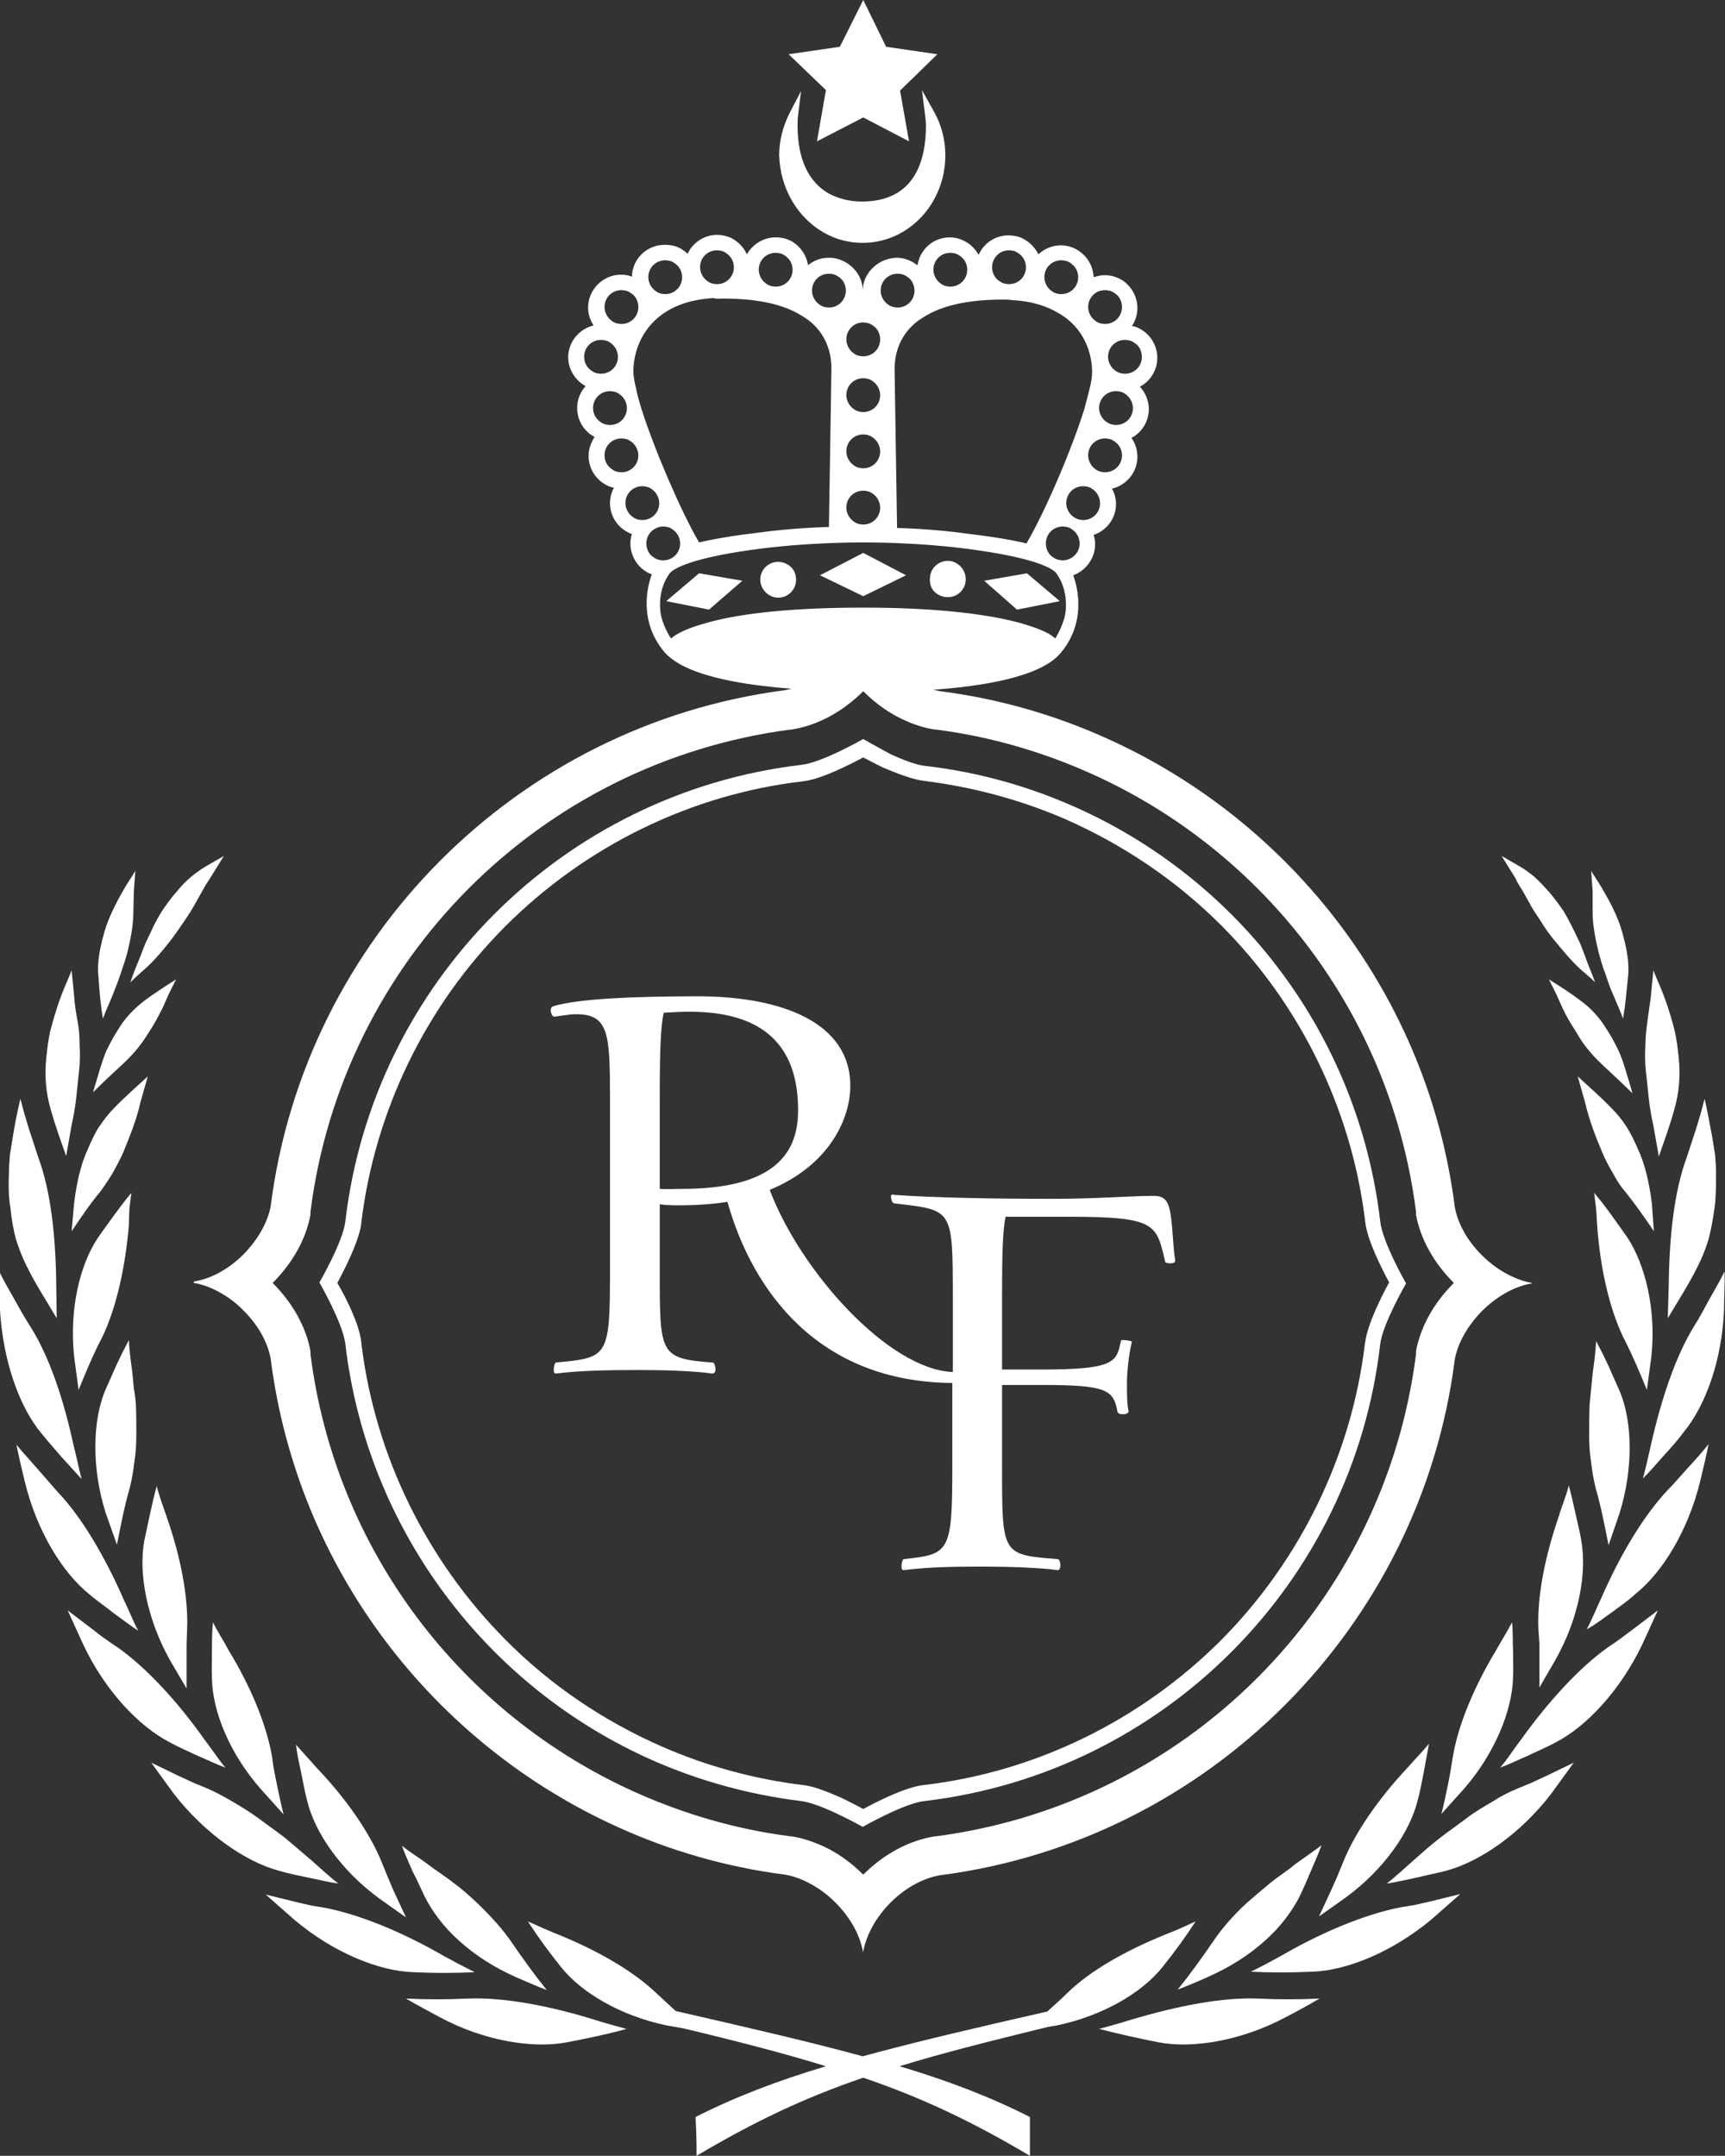 <?xml version="1.0" encoding="utf-8"?>
<!-- Generator: Adobe Illustrator 26.1.0, SVG Export Plug-In . SVG Version: 6.00 Build 0)  -->
<svg version="1.1" id="Vrstva_1" xmlns="http://www.w3.org/2000/svg" xmlns:xlink="http://www.w3.org/1999/xlink" x="0px" y="0px"
	 viewBox="0 0 34.67 43.32" style="enable-background:new 0 0 34.67 43.32;" xml:space="preserve">
<rect x="0" y="0" width="34.67" height="43.32" fill="#333333" stroke="none"/>
<style type="text/css">
	.st0{fill:#FFFFFF;}
</style>
<path class="st0" d="M3.89,25.77L3.89,25.77L3.89,25.77C3.89,25.78,3.89,25.78,3.89,25.77L3.89,25.77c0,0.01,0.01,0.01,0.01,0.01
	c0.12,0.02,0.25,0.06,0.38,0.12c0.21,0.1,0.43,0.24,0.62,0.44c0.3,0.3,0.48,0.64,0.54,0.96c0.53,4.21,3.26,7.74,6.99,9.42
	c1.04,0.47,2.17,0.8,3.35,0.95c0.12,0.02,0.25,0.06,0.38,0.12c0.22,0.1,0.43,0.24,0.63,0.44c0.3,0.3,0.49,0.65,0.55,0.97
	c0,0.01,0,0.02,0,0.03c0,0,0,0.01,0,0.01c0,0,0,0,0,0c0,0,0,0,0,0c0-0.01,0-0.02,0.01-0.03c0.06-0.32,0.25-0.68,0.55-0.98
	c0.31-0.31,0.68-0.5,1.01-0.55c5.38-0.7,9.65-4.99,10.33-10.37c0.06-0.32,0.25-0.66,0.54-0.96c0.31-0.31,0.68-0.51,1.01-0.56v-0.01
	c0,0,0,0,0,0v0c-0.12-0.02-0.25-0.06-0.38-0.12c-0.22-0.1-0.43-0.24-0.63-0.44c-0.3-0.3-0.48-0.64-0.54-0.96
	c-0.53-4.21-3.26-7.74-6.99-9.42c-1.04-0.47-2.17-0.8-3.35-0.95c-0.05-0.01-0.09-0.02-0.14-0.03c0.97-0.07,2.14-0.25,2.55-0.73
	c0.53-0.62,0.35-1.33,0.26-1.57c0.25-0.09,0.44-0.34,0.44-0.62c0-0.07-0.01-0.13-0.03-0.19c0.26-0.09,0.45-0.33,0.45-0.62
	c0-0.11-0.03-0.22-0.08-0.31c0.29-0.07,0.51-0.33,0.51-0.64c0-0.14-0.04-0.27-0.12-0.38c0.21-0.11,0.35-0.33,0.35-0.58
	c0-0.17-0.07-0.33-0.18-0.45c0.21-0.11,0.35-0.33,0.35-0.58c0-0.23-0.12-0.44-0.31-0.56c-0.06-0.04-0.13-0.07-0.2-0.08
	c0.07-0.1,0.11-0.23,0.11-0.36c0-0.23-0.12-0.43-0.29-0.55c-0.11-0.07-0.23-0.11-0.37-0.11c-0.08,0-0.15,0.02-0.22,0.04
	c-0.01-0.22-0.12-0.41-0.3-0.53c-0.1-0.07-0.23-0.11-0.36-0.11c-0.17,0-0.33,0.07-0.45,0.18c-0.07-0.14-0.18-0.25-0.32-0.32
	c-0.08-0.04-0.18-0.06-0.28-0.06c-0.27,0-0.5,0.16-0.6,0.39c-0.06-0.1-0.14-0.19-0.24-0.25c-0.1-0.06-0.21-0.1-0.34-0.1
	c-0.33,0-0.6,0.24-0.65,0.56c-0.03-0.02-0.06-0.04-0.09-0.06c-0.09-0.05-0.2-0.09-0.32-0.09c-0.06,0-0.11,0.01-0.16,0.02
	c-0.29,0.07-0.53,0.33-0.53,0.64c0-0.32-0.25-0.59-0.56-0.65c-0.04-0.01-0.09-0.01-0.13-0.01c-0.16,0-0.3,0.06-0.41,0.15
	c-0.03-0.2-0.15-0.37-0.31-0.47c-0.1-0.06-0.21-0.09-0.34-0.09c-0.25,0-0.46,0.14-0.58,0.34c-0.06-0.14-0.18-0.26-0.32-0.33
	c-0.09-0.04-0.18-0.06-0.28-0.06c-0.26,0-0.49,0.16-0.59,0.38c-0.03-0.03-0.06-0.05-0.1-0.08c-0.1-0.07-0.22-0.1-0.36-0.1
	c-0.36,0-0.65,0.28-0.66,0.64c-0.07-0.03-0.14-0.04-0.22-0.04c-0.36,0-0.66,0.3-0.66,0.66c0,0.13,0.04,0.25,0.11,0.36
	c-0.29,0.07-0.51,0.33-0.51,0.64c0,0.25,0.15,0.47,0.35,0.58C11.67,7.87,11.6,8.02,11.6,8.2c0,0.25,0.14,0.47,0.35,0.58
	c-0.07,0.11-0.12,0.24-0.12,0.38c0,0.23,0.12,0.44,0.31,0.56c0.06,0.04,0.13,0.07,0.2,0.08c-0.05,0.09-0.08,0.2-0.08,0.31
	c0,0.25,0.14,0.47,0.35,0.58c0.03,0.02,0.06,0.03,0.09,0.04c-0.02,0.06-0.03,0.13-0.03,0.19c0,0.25,0.14,0.47,0.34,0.58
	c0.03,0.02,0.06,0.03,0.09,0.04c-0.09,0.24-0.27,0.95,0.26,1.57c0.08,0.09,0.19,0.17,0.31,0.24c0.54,0.3,1.46,0.43,2.24,0.49
	c-0.05,0.01-0.09,0.02-0.14,0.03c-5.38,0.7-9.65,4.99-10.33,10.37c-0.06,0.32-0.25,0.66-0.54,0.96c-0.31,0.31-0.67,0.5-1,0.55
	C3.9,25.77,3.9,25.77,3.89,25.77z M15.93,5.42c0,0.19-0.15,0.34-0.34,0.34c-0.07,0-0.14-0.02-0.19-0.06
	c-0.09-0.06-0.15-0.17-0.15-0.28c0-0.19,0.15-0.34,0.34-0.34c0.07,0,0.14,0.02,0.19,0.06C15.87,5.2,15.93,5.3,15.93,5.42z
	 M19.44,5.42c0,0.19-0.15,0.34-0.34,0.34c-0.07,0-0.14-0.02-0.19-0.06c-0.09-0.06-0.15-0.17-0.15-0.28c0-0.19,0.15-0.34,0.34-0.34
	c0.07,0,0.14,0.02,0.19,0.06C19.38,5.2,19.44,5.3,19.44,5.42z M18.79,14.66L18.79,14.66l0.02,0c1.1,0.14,2.15,0.45,3.13,0.89
	c3.49,1.57,6.02,4.86,6.52,8.8l0,0.03l0,0.03c0.09,0.49,0.36,0.97,0.76,1.37c0,0,0,0,0,0c-0.4,0.4-0.67,0.88-0.76,1.37l0,0.03
	l0,0.03c-0.64,5.05-4.61,9.03-9.65,9.69l-0.01,0l-0.01,0c-0.51,0.08-1.02,0.35-1.44,0.77c-0.26-0.26-0.56-0.47-0.87-0.6
	c-0.19-0.08-0.38-0.14-0.57-0.17l-0.01,0l-0.01,0c-1.1-0.14-2.15-0.45-3.13-0.89c-3.49-1.57-6.02-4.86-6.52-8.8l0-0.03l0-0.03
	c-0.09-0.49-0.36-0.97-0.76-1.37c0,0,0,0,0,0c0.4-0.4,0.67-0.88,0.76-1.37l0-0.03l0-0.03c0.64-5.05,4.61-9.03,9.65-9.69l0.01,0
	l0.01,0c0.51-0.08,1.02-0.35,1.44-0.77c0.26,0.26,0.56,0.47,0.87,0.6C18.4,14.57,18.59,14.63,18.79,14.66z M22.24,8.48
	c-0.09-0.06-0.15-0.17-0.15-0.28c0-0.19,0.15-0.34,0.34-0.34c0.07,0,0.14,0.02,0.19,0.06c0.09,0.06,0.15,0.17,0.15,0.28
	c0,0.19-0.15,0.34-0.34,0.34C22.36,8.54,22.3,8.52,22.24,8.48z M22.55,9.15c0,0.19-0.15,0.34-0.34,0.34c-0.07,0-0.14-0.02-0.19-0.06
	c-0.09-0.06-0.15-0.17-0.15-0.28c0-0.19,0.15-0.34,0.34-0.34c0.07,0,0.14,0.02,0.19,0.06C22.49,8.93,22.55,9.03,22.55,9.15z
	 M21.02,10.92c0-0.19,0.15-0.34,0.34-0.34c0.07,0,0.14,0.02,0.19,0.06c0.09,0.06,0.15,0.17,0.15,0.28c0,0.19-0.16,0.34-0.34,0.34
	c-0.07,0-0.14-0.02-0.19-0.06C21.08,11.15,21.02,11.04,21.02,10.92z M21.58,10.39c-0.09-0.06-0.15-0.17-0.15-0.28
	c0-0.19,0.15-0.34,0.34-0.34c0.07,0,0.14,0.02,0.19,0.06c0.09,0.06,0.15,0.17,0.15,0.28c0,0.19-0.15,0.34-0.34,0.34
	C21.7,10.45,21.64,10.43,21.58,10.39z M22.95,7.17c0,0.19-0.15,0.34-0.34,0.34c-0.07,0-0.14-0.02-0.19-0.06
	c-0.09-0.06-0.15-0.17-0.15-0.28c0-0.19,0.15-0.34,0.34-0.34c0.07,0,0.14,0.02,0.19,0.06C22.89,6.94,22.95,7.05,22.95,7.17z
	 M22.55,6.17c0,0.19-0.15,0.34-0.34,0.34c-0.07,0-0.14-0.02-0.19-0.06c-0.09-0.06-0.15-0.17-0.15-0.28c0-0.19,0.15-0.34,0.34-0.34
	c0.07,0,0.14,0.02,0.19,0.06C22.49,5.94,22.55,6.05,22.55,6.17z M21.67,5.57c0,0.19-0.15,0.34-0.34,0.34
	c-0.07,0-0.14-0.02-0.19-0.06c-0.09-0.06-0.15-0.17-0.15-0.28c0-0.19,0.15-0.34,0.34-0.34c0.07,0,0.14,0.02,0.19,0.06
	C21.61,5.35,21.67,5.45,21.67,5.57z M21.95,7.48c0,0.09-0.02,0.22-0.06,0.37c-0.03,0.11-0.06,0.24-0.1,0.38
	c-0.27,0.86-0.81,2.1-1.16,2.69c0,0-0.38-0.1-1.14-0.19c-0.78-0.11-1.46-0.12-1.46-0.12c0-0.01-0.05-3.09-0.05-3.19
	c0-0.3,0.09-0.62,0.36-0.88c0.07-0.07,0.16-0.13,0.26-0.19c0.33-0.2,0.83-0.33,1.55-0.33c0.01,0,0.02,0,0.03,0
	c0.05,0,0.1,0,0.16,0.01c0.39,0.02,0.7,0.12,0.93,0.26C21.79,6.58,21.95,7.1,21.95,7.48z M20.62,5.37c0,0.19-0.15,0.34-0.34,0.34
	c-0.07,0-0.14-0.02-0.19-0.06C20,5.6,19.94,5.49,19.94,5.37c0-0.19,0.15-0.34,0.34-0.34c0.07,0,0.14,0.02,0.19,0.06
	C20.56,5.15,20.62,5.25,20.62,5.37z M18.38,5.84c0,0.19-0.15,0.34-0.34,0.34c-0.07,0-0.14-0.02-0.19-0.06
	c-0.09-0.06-0.15-0.17-0.15-0.28c0-0.19,0.15-0.34,0.34-0.34c0.07,0,0.14,0.02,0.19,0.06C18.32,5.61,18.38,5.72,18.38,5.84z
	 M17.01,10.2c0-0.19,0.15-0.34,0.34-0.34c0.07,0,0.14,0.02,0.19,0.06c0.09,0.06,0.15,0.17,0.15,0.28c0,0.19-0.15,0.34-0.34,0.34
	c-0.07,0-0.14-0.02-0.19-0.06C17.07,10.42,17.01,10.31,17.01,10.2z M17.35,7.6c0.07,0,0.14,0.02,0.19,0.06
	c0.09,0.06,0.15,0.17,0.15,0.28c0,0.19-0.15,0.34-0.34,0.34c-0.07,0-0.14-0.02-0.19-0.06c-0.09-0.06-0.15-0.17-0.15-0.28
	C17.01,7.75,17.16,7.6,17.35,7.6z M17.35,8.73c0.07,0,0.14,0.02,0.19,0.06c0.09,0.06,0.15,0.17,0.15,0.28
	c0,0.19-0.15,0.34-0.34,0.34c-0.07,0-0.14-0.02-0.19-0.06c-0.09-0.06-0.15-0.17-0.15-0.28C17.01,8.88,17.16,8.73,17.35,8.73z
	 M17.69,6.82c0,0.19-0.15,0.34-0.34,0.34c-0.07,0-0.14-0.02-0.19-0.06c-0.09-0.06-0.15-0.17-0.15-0.28c0-0.19,0.15-0.34,0.34-0.34
	c0.07,0,0.14,0.02,0.19,0.06C17.63,6.59,17.69,6.7,17.69,6.82z M11.74,7.17c0-0.19,0.15-0.34,0.34-0.34c0.07,0,0.14,0.02,0.19,0.06
	c0.09,0.06,0.15,0.17,0.15,0.28c0,0.19-0.15,0.34-0.34,0.34c-0.07,0-0.14-0.02-0.19-0.06C11.8,7.39,11.74,7.29,11.74,7.17z M14.51,6
	c0.01,0,0.02,0,0.03,0c0.73,0,1.22,0.13,1.55,0.33c0.1,0.06,0.19,0.12,0.26,0.19c0.27,0.26,0.36,0.59,0.36,0.88
	c0,0.11-0.05,3.19-0.05,3.19s-0.68,0.01-1.47,0.12c-0.76,0.09-1.13,0.19-1.14,0.19c-0.35-0.6-0.89-1.84-1.16-2.69
	c-0.04-0.14-0.08-0.26-0.1-0.38c-0.04-0.15-0.06-0.28-0.06-0.37c0-0.55,0.35-1.4,1.61-1.47C14.4,6.01,14.46,6,14.51,6z M17,5.84
	c0,0.19-0.15,0.34-0.34,0.34c-0.07,0-0.14-0.02-0.19-0.06c-0.09-0.06-0.15-0.17-0.15-0.28c0-0.19,0.15-0.34,0.34-0.34
	c0.07,0,0.14,0.02,0.19,0.06C16.94,5.61,17,5.72,17,5.84z M14.75,5.37c0,0.19-0.15,0.34-0.34,0.34c-0.07,0-0.14-0.02-0.19-0.06
	c-0.09-0.06-0.15-0.17-0.15-0.28c0-0.19,0.15-0.34,0.34-0.34c0.07,0,0.14,0.02,0.19,0.06C14.69,5.15,14.75,5.25,14.75,5.37z
	 M13.71,5.57c0,0.19-0.15,0.34-0.34,0.34c-0.07,0-0.14-0.02-0.19-0.06c-0.09-0.06-0.15-0.17-0.15-0.28c0-0.19,0.15-0.34,0.34-0.34
	c0.07,0,0.14,0.02,0.19,0.06C13.65,5.35,13.71,5.45,13.71,5.57z M12.83,6.17c0,0.19-0.15,0.34-0.34,0.34
	c-0.07,0-0.14-0.02-0.19-0.06c-0.09-0.06-0.15-0.17-0.15-0.28c0-0.19,0.15-0.34,0.34-0.34c0.07,0,0.14,0.02,0.19,0.06
	C12.77,5.94,12.83,6.05,12.83,6.17z M11.92,8.2c0-0.19,0.15-0.34,0.34-0.34c0.07,0,0.14,0.02,0.19,0.06
	c0.09,0.06,0.15,0.17,0.15,0.28c0,0.19-0.15,0.34-0.34,0.34c-0.07,0-0.14-0.02-0.19-0.06C11.98,8.42,11.92,8.32,11.92,8.2z
	 M12.15,9.15c0-0.19,0.15-0.34,0.34-0.34c0.07,0,0.14,0.02,0.19,0.06c0.09,0.06,0.15,0.17,0.15,0.28c0,0.19-0.15,0.34-0.34,0.34
	c-0.07,0-0.14-0.02-0.19-0.06C12.21,9.37,12.15,9.27,12.15,9.15z M12.57,10.11c0-0.19,0.15-0.34,0.34-0.34
	c0.07,0,0.14,0.02,0.19,0.06c0.09,0.06,0.15,0.17,0.15,0.28c0,0.19-0.15,0.34-0.34,0.34c-0.07,0-0.14-0.02-0.19-0.06
	C12.63,10.33,12.57,10.22,12.57,10.11z M12.99,10.92c0-0.19,0.16-0.34,0.34-0.34c0.07,0,0.14,0.02,0.19,0.06
	c0.09,0.06,0.15,0.17,0.15,0.28c0,0.19-0.15,0.34-0.34,0.34c-0.07,0-0.14-0.02-0.19-0.06C13.05,11.15,12.99,11.04,12.99,10.92z
	 M13.27,12.26c-0.03-0.37,0.1-0.62,0.19-0.74c0.09-0.11,0.49-0.31,1.64-0.47c1.13-0.16,2.22-0.15,2.25-0.15v0c0,0,0,0,0,0
	c0,0,0,0,0,0v0c0.03,0,1.13-0.01,2.25,0.15c0.86,0.12,1.3,0.26,1.5,0.37c0.07,0.04,0.11,0.07,0.13,0.1
	c0.09,0.12,0.22,0.37,0.19,0.74c-0.02,0.27-0.21,0.57-0.21,0.57c0,0-0.04-0.04-0.14-0.1c-0.11-0.06-0.28-0.13-0.56-0.21
	c-0.55-0.15-1.52-0.31-3.16-0.31v0c0,0,0,0,0,0c0,0,0,0,0,0v0c-1.64,0-2.61,0.15-3.16,0.31c-0.55,0.15-0.69,0.3-0.7,0.31
	C13.48,12.83,13.29,12.53,13.27,12.26z"/>
<polygon class="st0" points="16.42,2.84 16.42,2.84 16.42,2.84 17.35,2.36 18.27,2.84 18.09,1.82 18.84,1.09 18.84,1.09 18.84,1.09 
	17.81,0.94 17.35,0 17.35,0 17.35,0 16.88,0.94 15.85,1.09 16.6,1.81 "/>
<path class="st0" d="M16.55,4.67c0.24,0.14,0.51,0.21,0.79,0.21c0.92,0,1.66-0.79,1.66-1.76c0-0.31-0.08-0.62-0.23-0.88l-0.24-0.43
	l0,0l0,0l0.06,0.48c0.01,0.08,0.02,0.16,0.02,0.24c0,0.69-0.22,1.52-1.29,1.52c-0.25,0-0.47-0.06-0.66-0.16
	c-0.41-0.23-0.63-0.7-0.63-1.36c0-0.07,0-0.14,0.01-0.21l0.06-0.49l0,0l0,0l-0.23,0.44c-0.13,0.26-0.21,0.55-0.21,0.85
	C15.68,3.79,16.03,4.37,16.55,4.67z"/>
<path class="st0" d="M15.5,11.98c0.04,0.02,0.09,0.03,0.14,0.03c0.2,0,0.36-0.16,0.36-0.36c0-0.13-0.06-0.24-0.16-0.3
	c-0.06-0.04-0.13-0.06-0.2-0.06c-0.2,0-0.36,0.16-0.36,0.36C15.28,11.79,15.37,11.92,15.5,11.98z"/>
<path class="st0" d="M18.86,11.95c0.05,0.03,0.12,0.05,0.19,0.05c0.2,0,0.36-0.16,0.36-0.36c0-0.15-0.09-0.28-0.22-0.34
	c-0.04-0.02-0.09-0.03-0.14-0.03c-0.2,0-0.36,0.16-0.36,0.36C18.68,11.78,18.75,11.89,18.86,11.95z"/>
<polygon class="st0" points="20.44,12.25 20.44,12.25 21.3,12.08 20.64,11.52 20.64,11.52 20.64,11.52 19.78,11.67 20.44,12.25 "/>
<path class="st0" d="M17.97,24.18c1.17,0.14,1.18,0.09,1.18,1.85v1.54c-1.29-0.05-3.06-2.02-3.68-3.66c1.21-0.5,1.62-1.44,1.62-2.09
	c0-1.28-1.39-1.8-3.07-1.8c-1.27,0-2.42,0.05-2.9,0.2c-0.1,0.03-0.03,0.22,0.02,0.21c0.16-0.02,0.31-0.05,0.44-0.05
	c0.66,0,0.68,0.4,0.68,1.71v3.47c0,1.73-0.05,1.72-1.09,1.82c-0.03,0-0.08,0.24,0.01,0.22c0.48-0.06,1.03-0.07,1.7-0.07
	c0.51,0,1.07,0.02,1.43,0.07c0.12,0.01,0.06-0.22,0.02-0.22c-1.07-0.08-1.07-0.16-1.07-1.82v-1.36c0.16,0.02,0.22,0.02,0.45,0.02
	c0.24,0,0.61-0.02,0.91-0.07c0.51,1.81,1.84,3.62,4.52,3.64v1.71c0,1.72-0.07,1.73-0.98,1.83c-0.03,0-0.08,0.24,0.01,0.22
	c0.5-0.06,0.92-0.07,1.59-0.07c0.51,0,1.12,0.02,1.49,0.07c0.09,0.02,0.07-0.22,0.01-0.22c-1.12-0.09-1.12-0.08-1.12-1.83v-1.67h0.8
	c1.31,0,1.44,0.1,1.52,0.54c0.01,0.07,0.25,0.07,0.22-0.03c-0.03-0.12-0.03-0.38-0.03-0.53c0-0.31,0.05-0.65,0.1-0.85
	c-0.02-0.02-0.22-0.05-0.22-0.02c-0.09,0.42-0.1,0.58-1.59,0.58h-0.8v-1.52c0-0.73,0.01-1.26,0.07-1.55h1.27
	c1.77,0,1.76,0.15,1.94,0.91c0.01,0.03,0.21,0.05,0.2-0.03c-0.05-0.29-0.05-0.8-0.12-1.06c-0.05-0.17-0.13-0.24-0.31-0.24
	c-0.43,0-1.17,0.06-2.02,0.06c-1.18,0-2.36-0.02-3.21-0.08C17.87,23.96,17.91,24.17,17.97,24.18z M13.7,23.89
	c-0.2,0-0.28,0.01-0.44,0v-1.92c0-0.84,0.02-1.37,0.08-1.62c0.2-0.01,0.33-0.02,0.52-0.02c1.14,0,2.18,0.4,2.18,1.97
	C16.05,23.27,15.44,23.89,13.7,23.89z"/>
<path class="st0" d="M17.35,14.85C17.35,14.85,17.35,14.85,17.35,14.85c0,0-0.84,0.48-1.25,0.52c-4.8,0.57-8.6,4.38-9.16,9.18v0
	c-0.05,0.41-0.52,1.22-0.52,1.22S6.89,26.59,6.94,27l0,0c0.44,3.75,2.85,6.9,6.17,8.37c0.93,0.41,1.93,0.69,2.98,0.82
	c0.18,0.02,0.44,0.12,0.68,0.23c0.3,0.14,0.57,0.29,0.57,0.29l0,0c0,0,0,0,0,0s0.84-0.48,1.25-0.52c4.8-0.57,8.6-4.38,9.15-9.18l0,0
	c0.05-0.41,0.52-1.22,0.52-1.22s-0.48-0.84-0.52-1.25l0,0c-0.44-3.75-2.85-6.88-6.17-8.34c-0.93-0.41-1.93-0.69-2.98-0.81
	c-0.18-0.02-0.44-0.12-0.68-0.23C17.61,15,17.35,14.85,17.35,14.85L17.35,14.85z M18.56,15.69c0.98,0.12,1.95,0.38,2.85,0.77
	c1.16,0.51,2.23,1.23,3.13,2.13c1.59,1.59,2.61,3.68,2.89,5.89l0.01,0.08c0.04,0.36,0.33,0.93,0.48,1.21
	c-0.15,0.27-0.43,0.83-0.48,1.19l-0.01,0.06c-0.27,2.23-1.3,4.34-2.89,5.94c-1.61,1.61-3.73,2.65-5.98,2.91
	c-0.36,0.04-0.93,0.33-1.21,0.48c-0.11-0.06-0.25-0.13-0.41-0.21c-0.27-0.12-0.58-0.25-0.8-0.27c-0.98-0.12-1.94-0.38-2.85-0.78
	c-1.16-0.51-2.23-1.23-3.13-2.14c-1.58-1.59-2.61-3.68-2.89-5.9l-0.01-0.09c-0.04-0.36-0.32-0.91-0.48-1.18
	c0.15-0.28,0.43-0.83,0.48-1.18l0-0.02v0c0.27-2.24,1.29-4.36,2.9-5.97c1.61-1.61,3.73-2.65,5.98-2.91
	c0.36-0.04,0.93-0.33,1.21-0.48c0.11,0.06,0.25,0.13,0.41,0.21C18.03,15.54,18.33,15.66,18.56,15.69z"/>
<polygon class="st0" points="14.25,12.25 14.92,11.67 14.92,11.67 14.92,11.67 14.05,11.52 13.39,12.08 13.4,12.08 13.39,12.08 "/>
<polygon class="st0" points="16.48,11.56 17.35,11.98 18.21,11.56 18.21,11.56 18.21,11.56 17.35,11.11 16.48,11.56 16.48,11.56 "/>
<path class="st0" d="M25.85,40.53c0.23-0.12,0.45-0.24,0.67-0.37c-0.42,0.02-0.83,0.02-1.24,0c-0.71-0.03-1.62,0.15-2.53,0.42
	c-0.22,0.07-0.44,0.13-0.66,0.19c0.39,0.1,0.79,0.19,1.2,0.27C23.97,41.17,24.95,41.01,25.85,40.53z"/>
<path class="st0" d="M28.43,38.28l-0.3,0.05c-0.7,0.14-1.55,0.49-2.38,0.97c-0.2,0.11-0.4,0.22-0.61,0.32c0.4,0.02,0.81,0.02,1.23,0
	c0.7-0.02,1.62-0.4,2.4-1.05l0.58-0.51l-0.61,0.15L28.43,38.28z"/>
<path class="st0" d="M25.54,37.83c-0.16,0.13-0.31,0.26-0.46,0.39c-0.29,0.26-0.53,0.54-0.71,0.81c-0.22,0.32-0.45,0.64-0.7,0.95
	c0.21-0.08,0.42-0.17,0.62-0.26c0.43-0.19,0.82-0.44,1.13-0.72c0.32-0.28,0.55-0.6,0.7-0.89c0.08-0.17,0.16-0.35,0.23-0.52
	c0.07-0.17,0.15-0.34,0.21-0.51c-0.17,0.13-0.35,0.25-0.53,0.38C25.88,37.59,25.7,37.7,25.54,37.83z"/>
<path class="st0" d="M28.39,37.4c-0.17,0.15-0.34,0.31-0.52,0.45c0.2-0.03,0.4-0.08,0.6-0.12c0.2-0.05,0.41-0.09,0.6-0.14
	c0.67-0.18,1.49-0.74,2.11-1.55l0.45-0.62l-0.56,0.27l-0.28,0.13l-0.29,0.12c-0.17,0.07-0.33,0.15-0.5,0.26
	c-0.17,0.1-0.36,0.21-0.53,0.34c-0.17,0.13-0.36,0.26-0.54,0.4C28.75,37.08,28.57,37.24,28.39,37.4z"/>
<path class="st0" d="M26.99,37.43l-0.11,0.27l-0.12,0.27l-0.25,0.54l0.55-0.39c0.76-0.56,1.29-1.32,1.44-1.97
	c0.05-0.18,0.08-0.37,0.12-0.56c0.03-0.19,0.07-0.36,0.1-0.55c-0.14,0.17-0.29,0.32-0.43,0.48C27.7,36.15,27.23,36.83,26.99,37.43z"
	/>
<path class="st0" d="M33,33.06l0.32-0.7l-0.5,0.38c-0.16,0.12-0.33,0.25-0.5,0.36c-0.58,0.41-1.2,1.09-1.76,1.87
	c-0.14,0.18-0.26,0.38-0.41,0.55c0.19-0.07,0.37-0.16,0.56-0.24c0.18-0.09,0.38-0.17,0.56-0.27C31.89,34.69,32.56,33.97,33,33.06z"
	/>
<path class="st0" d="M30.41,33.16c-0.01-0.19,0-0.37-0.02-0.56c-0.1,0.19-0.22,0.38-0.32,0.56c-0.44,0.73-0.76,1.49-0.87,2.14
	c-0.03,0.19-0.06,0.38-0.1,0.57c-0.04,0.19-0.08,0.39-0.13,0.58l0.45-0.5c0.62-0.71,0.97-1.57,0.99-2.23
	C30.42,33.54,30.41,33.35,30.41,33.16z"/>
<path class="st0" d="M32.38,32.41c0.16-0.12,0.34-0.24,0.49-0.38c0.55-0.44,1.06-1.28,1.3-2.26c0.06-0.25,0.12-0.5,0.17-0.75
	c-0.13,0.16-0.27,0.32-0.41,0.47c-0.14,0.15-0.27,0.31-0.41,0.45c-0.49,0.52-0.96,1.31-1.34,2.18c-0.1,0.21-0.18,0.42-0.29,0.62
	C32.06,32.65,32.21,32.53,32.38,32.41z"/>
<path class="st0" d="M31.27,33.34c0.46-0.82,0.63-1.73,0.51-2.39c-0.03-0.19-0.08-0.37-0.12-0.56c-0.04-0.18-0.08-0.36-0.13-0.54
	c-0.05,0.21-0.14,0.41-0.2,0.62c-0.28,0.81-0.44,1.62-0.41,2.27l0.02,0.29l0,0.29l0,0.59L31.27,33.34z"/>
<path class="st0" d="M34.06,26.63c-0.38,0.61-0.67,1.48-0.88,2.41c-0.05,0.22-0.1,0.45-0.16,0.67c0.14-0.14,0.27-0.29,0.41-0.45
	c0.14-0.15,0.28-0.31,0.4-0.47c0.45-0.54,0.78-1.46,0.82-2.47c0-0.26,0.02-0.51,0.01-0.77c-0.09,0.19-0.2,0.37-0.3,0.55
	C34.26,26.28,34.17,26.46,34.06,26.63z"/>
<path class="st0" d="M31.98,27.9c-0.01,0.1-0.02,0.21-0.03,0.31c-0.01,0.21-0.01,0.41-0.01,0.61c0,0.2,0.01,0.39,0.04,0.57
	c0.02,0.18,0.05,0.35,0.09,0.51c0.11,0.38,0.18,0.75,0.26,1.15l0.22-0.64c0.28-0.9,0.26-1.83,0.01-2.44l-0.23-0.52l-0.12-0.25
	l-0.13-0.25c-0.01,0.22-0.04,0.43-0.07,0.65C32,27.69,31.99,27.79,31.98,27.9z"/>
<path class="st0" d="M33.52,26.49c0.2-0.34,0.43-0.69,0.61-1.06c0.08-0.16,0.15-0.33,0.21-0.53c0.05-0.19,0.09-0.41,0.12-0.63
	c0.03-0.22,0.03-0.46,0.03-0.7c0-0.12-0.01-0.24-0.02-0.37c-0.02-0.12-0.04-0.25-0.06-0.37c-0.05-0.25-0.09-0.5-0.15-0.75l-0.08,0.3
	l-0.09,0.3l-0.19,0.58c-0.25,0.67-0.35,1.59-0.36,2.54L33.52,26.49z"/>
<path class="st0" d="M32.62,26.86c0.18,0.35,0.33,0.7,0.48,1.07l0.09-0.67c0.1-0.94-0.12-1.84-0.48-2.39
	c-0.22-0.31-0.43-0.62-0.67-0.9l0.04,0.32l0.02,0.32C32.16,25.47,32.34,26.27,32.62,26.86z"/>
<path class="st0" d="M33.11,21.8c0.01,0.09,0.02,0.19,0.03,0.29c0.02,0.19,0.06,0.39,0.1,0.58l0.1,0.57
	c0.11-0.32,0.23-0.64,0.32-0.98c0.08-0.28,0.12-0.63,0.08-1c-0.02-0.19-0.04-0.38-0.09-0.58c-0.05-0.2-0.11-0.39-0.18-0.59
	c-0.07-0.2-0.16-0.39-0.24-0.59l-0.05,0.52c-0.02,0.17-0.05,0.34-0.07,0.51c-0.02,0.15-0.04,0.31-0.04,0.47
	c-0.01,0.17-0.01,0.35,0.01,0.53C33.09,21.61,33.1,21.71,33.11,21.8z"/>
<path class="st0" d="M32.4,22.28c-0.22-0.23-0.46-0.44-0.69-0.65l0.15,0.53c0.08,0.35,0.21,0.68,0.34,0.99
	c0.06,0.15,0.14,0.29,0.22,0.43c0.07,0.13,0.15,0.26,0.24,0.36c0.21,0.26,0.39,0.52,0.58,0.8l-0.04-0.56
	c-0.05-0.39-0.13-0.77-0.28-1.09c-0.07-0.16-0.14-0.31-0.23-0.45C32.6,22.5,32.5,22.38,32.4,22.28z"/>
<path class="st0" d="M32.01,18.34c0,0.24,0.05,0.51,0.12,0.8c0.04,0.14,0.08,0.29,0.14,0.44c0.05,0.15,0.1,0.3,0.17,0.45
	c0.06,0.15,0.13,0.29,0.18,0.44c0.05-0.28,0.07-0.55,0.1-0.83c0.03-0.24-0.01-0.51-0.09-0.81c-0.07-0.3-0.21-0.6-0.38-0.89
	c-0.08-0.15-0.18-0.29-0.27-0.44c0.01,0.14,0.02,0.28,0.03,0.42L32.01,18.34z"/>
<path class="st0" d="M30.59,17.88l0.13,0.23c0.07,0.14,0.16,0.27,0.24,0.39c0.08,0.13,0.17,0.26,0.26,0.37
	c0.19,0.23,0.37,0.45,0.56,0.62c0.09,0.08,0.19,0.16,0.28,0.25c-0.06-0.17-0.14-0.34-0.2-0.52l-0.1-0.26l-0.12-0.25
	c-0.07-0.14-0.14-0.28-0.22-0.41c-0.09-0.13-0.18-0.25-0.28-0.37c-0.1-0.11-0.2-0.22-0.3-0.31c-0.11-0.09-0.22-0.17-0.33-0.23
	l-0.33-0.19l0.28,0.45C30.49,17.73,30.54,17.8,30.59,17.88z"/>
<path class="st0" d="M32.51,21.07c-0.07-0.14-0.14-0.27-0.22-0.39c-0.15-0.25-0.34-0.44-0.52-0.57c-0.21-0.16-0.43-0.3-0.64-0.43
	c0.07,0.14,0.14,0.27,0.2,0.41c0.06,0.14,0.12,0.27,0.19,0.39c0.07,0.12,0.15,0.24,0.22,0.36c0.14,0.23,0.32,0.42,0.48,0.57
	c0.19,0.18,0.39,0.36,0.59,0.56c-0.04-0.15-0.09-0.3-0.13-0.44C32.63,21.36,32.58,21.21,32.51,21.07z"/>
<path class="st0" d="M11.39,41.04c0.41-0.08,0.81-0.16,1.2-0.27c-0.22-0.06-0.44-0.12-0.66-0.19c-0.91-0.28-1.82-0.45-2.53-0.42
	c-0.41,0.02-0.82,0.02-1.24,0c0.22,0.13,0.45,0.25,0.67,0.37C9.72,41.01,10.7,41.17,11.39,41.04z"/>
<path class="st0" d="M8.31,39.63c0.41,0.02,0.82,0.02,1.23,0c-0.2-0.1-0.41-0.21-0.61-0.32c-0.83-0.48-1.68-0.83-2.38-0.97
	l-0.3-0.05l-0.3-0.07l-0.61-0.15l0.58,0.51C6.69,39.23,7.61,39.61,8.31,39.63z"/>
<path class="st0" d="M8.54,38.12c0.15,0.29,0.38,0.61,0.7,0.89c0.31,0.28,0.7,0.53,1.13,0.72c0.21,0.09,0.41,0.18,0.62,0.26
	c-0.25-0.31-0.48-0.63-0.7-0.95c-0.18-0.27-0.43-0.54-0.71-0.81c-0.14-0.13-0.29-0.27-0.46-0.39c-0.16-0.13-0.34-0.24-0.51-0.37
	c-0.17-0.13-0.36-0.24-0.53-0.38c0.06,0.18,0.14,0.34,0.21,0.51C8.38,37.77,8.46,37.95,8.54,38.12z"/>
<path class="st0" d="M5.6,37.59c0.2,0.06,0.41,0.1,0.6,0.14c0.2,0.04,0.39,0.09,0.6,0.12c-0.18-0.14-0.35-0.3-0.52-0.45
	c-0.18-0.15-0.36-0.31-0.54-0.46c-0.18-0.14-0.37-0.27-0.54-0.4c-0.18-0.13-0.36-0.24-0.53-0.34c-0.17-0.1-0.34-0.19-0.5-0.26
	l-0.29-0.12l-0.28-0.13l-0.56-0.27l0.45,0.62C4.11,36.84,4.93,37.41,5.6,37.59z"/>
<path class="st0" d="M7.79,37.71l-0.11-0.27c-0.24-0.6-0.71-1.28-1.3-1.9c-0.14-0.16-0.29-0.32-0.43-0.48
	c0.02,0.19,0.06,0.36,0.1,0.55c0.04,0.18,0.07,0.38,0.12,0.56c0.15,0.65,0.68,1.41,1.44,1.97l0.55,0.39L7.9,37.97L7.79,37.71z"/>
<path class="st0" d="M3.41,35.01c0.18,0.1,0.37,0.18,0.56,0.27c0.19,0.08,0.37,0.17,0.56,0.24c-0.15-0.18-0.27-0.37-0.41-0.55
	c-0.55-0.78-1.18-1.46-1.76-1.87c-0.17-0.11-0.34-0.23-0.5-0.36l-0.5-0.38l0.32,0.7C2.11,33.97,2.79,34.69,3.41,35.01z"/>
<path class="st0" d="M5.7,36.46c-0.05-0.19-0.09-0.39-0.13-0.58c-0.04-0.19-0.08-0.38-0.1-0.57c-0.11-0.64-0.42-1.4-0.87-2.14
	C4.5,32.98,4.38,32.8,4.28,32.6c-0.02,0.19-0.02,0.37-0.02,0.56c0,0.19-0.01,0.38,0,0.57c0.01,0.66,0.36,1.52,0.99,2.23L5.7,36.46z"
	/>
<path class="st0" d="M0.74,29.5c-0.13-0.15-0.28-0.31-0.41-0.47c0.05,0.25,0.11,0.5,0.17,0.75c0.24,0.98,0.75,1.82,1.3,2.26
	c0.15,0.13,0.33,0.25,0.49,0.38c0.17,0.12,0.32,0.24,0.49,0.35c-0.11-0.2-0.19-0.42-0.29-0.62c-0.38-0.87-0.85-1.67-1.34-2.18
	C1.01,29.81,0.88,29.66,0.74,29.5z"/>
<path class="st0" d="M3.76,32.75c0.03-0.65-0.13-1.47-0.41-2.27c-0.07-0.21-0.15-0.41-0.2-0.62c-0.05,0.18-0.09,0.36-0.13,0.54
	c-0.04,0.18-0.08,0.37-0.12,0.56c-0.12,0.65,0.05,1.56,0.51,2.39l0.34,0.58l0-0.59l0-0.29L3.76,32.75z"/>
<path class="st0" d="M0.83,28.8c0.13,0.16,0.27,0.32,0.4,0.47c0.14,0.15,0.27,0.3,0.41,0.45c-0.06-0.22-0.1-0.45-0.16-0.67
	c-0.2-0.93-0.49-1.8-0.88-2.41c-0.11-0.17-0.21-0.35-0.31-0.53c-0.1-0.18-0.21-0.36-0.3-0.55c-0.01,0.26,0.01,0.51,0.01,0.77
	C0.06,27.33,0.38,28.26,0.83,28.8z"/>
<path class="st0" d="M2.35,31.04c0.08-0.4,0.15-0.77,0.26-1.15c0.04-0.16,0.07-0.33,0.09-0.51c0.03-0.18,0.04-0.37,0.04-0.57
	c0-0.19,0-0.4-0.01-0.61C2.72,28.11,2.71,28,2.69,27.9c-0.01-0.11-0.02-0.21-0.03-0.32c-0.03-0.22-0.06-0.43-0.07-0.65l-0.13,0.25
	l-0.12,0.25l-0.23,0.52c-0.25,0.61-0.27,1.54,0.01,2.44L2.35,31.04z"/>
<path class="st0" d="M0.32,24.9c0.06,0.19,0.13,0.37,0.21,0.53c0.18,0.37,0.41,0.72,0.61,1.06L1.13,25.8
	c-0.01-0.96-0.11-1.87-0.36-2.54l-0.19-0.58l-0.09-0.3l-0.08-0.3c-0.06,0.25-0.11,0.5-0.15,0.75c-0.02,0.12-0.04,0.25-0.06,0.37
	c-0.01,0.12-0.02,0.25-0.02,0.37c-0.01,0.24-0.01,0.48,0.03,0.7C0.23,24.5,0.27,24.71,0.32,24.9z"/>
<path class="st0" d="M2.6,24.29l0.04-0.32c-0.24,0.29-0.45,0.59-0.67,0.9c-0.37,0.55-0.58,1.45-0.48,2.39l0.09,0.67
	c0.15-0.37,0.3-0.73,0.48-1.07c0.28-0.59,0.46-1.4,0.53-2.24L2.6,24.29z"/>
<path class="st0" d="M1.33,23.23l0.1-0.57c0.04-0.2,0.08-0.39,0.1-0.58c0.01-0.1,0.02-0.19,0.03-0.29c0.01-0.09,0.02-0.19,0.03-0.28
	C1.61,21.34,1.61,21.16,1.6,21c0-0.17-0.01-0.32-0.04-0.47c-0.03-0.17-0.06-0.34-0.07-0.51l-0.05-0.52
	c-0.08,0.2-0.17,0.39-0.24,0.59c-0.07,0.2-0.13,0.4-0.18,0.59c-0.05,0.2-0.07,0.39-0.09,0.58c-0.04,0.37,0,0.72,0.08,1
	C1.1,22.59,1.22,22.92,1.33,23.23z"/>
<path class="st0" d="M1.44,24.74c0.19-0.28,0.37-0.55,0.58-0.8c0.08-0.11,0.16-0.23,0.24-0.36c0.07-0.13,0.15-0.27,0.22-0.43
	c0.12-0.3,0.26-0.63,0.34-0.99l0.15-0.53c-0.23,0.21-0.47,0.42-0.69,0.65c-0.1,0.1-0.19,0.22-0.28,0.35
	c-0.09,0.13-0.16,0.29-0.23,0.45c-0.15,0.32-0.23,0.7-0.28,1.09L1.44,24.74z"/>
<path class="st0" d="M2.07,20.47c0.05-0.15,0.12-0.29,0.18-0.44c0.06-0.15,0.12-0.3,0.17-0.45c0.05-0.15,0.1-0.29,0.14-0.44
	c0.07-0.29,0.12-0.56,0.12-0.8l0.01-0.42c0.01-0.14,0.02-0.28,0.03-0.42c-0.09,0.15-0.19,0.29-0.27,0.44
	c-0.17,0.3-0.31,0.6-0.38,0.89c-0.08,0.3-0.12,0.57-0.09,0.81C2,19.92,2.02,20.2,2.07,20.47z"/>
<path class="st0" d="M2.89,19.49c0.2-0.17,0.38-0.39,0.56-0.62c0.09-0.12,0.17-0.24,0.26-0.37c0.09-0.13,0.17-0.26,0.24-0.39
	l0.13-0.23c0.04-0.08,0.09-0.15,0.14-0.23l0.28-0.45l-0.33,0.19c-0.11,0.06-0.22,0.14-0.33,0.23c-0.11,0.09-0.21,0.2-0.3,0.31
	c-0.1,0.11-0.19,0.24-0.28,0.37c-0.08,0.13-0.16,0.27-0.22,0.41l-0.12,0.25l-0.1,0.26c-0.07,0.17-0.14,0.34-0.2,0.52
	C2.7,19.66,2.8,19.57,2.89,19.49z"/>
<path class="st0" d="M2.93,20.84c0.07-0.11,0.15-0.23,0.22-0.36c0.07-0.13,0.14-0.26,0.19-0.39c0.06-0.14,0.13-0.27,0.2-0.41
	c-0.22,0.14-0.44,0.28-0.64,0.43c-0.18,0.14-0.38,0.33-0.52,0.57c-0.08,0.12-0.15,0.25-0.22,0.39c-0.07,0.14-0.11,0.29-0.16,0.44
	c-0.04,0.15-0.09,0.29-0.13,0.44c0.19-0.19,0.39-0.38,0.59-0.56C2.61,21.25,2.79,21.06,2.93,20.84z"/>
<path class="st0" d="M14,43.32c1.18-0.7,2.18-1.17,3.35-1.57c1.17,0.4,2.17,0.87,3.35,1.57c0-0.11,0-0.42,0-0.78
	c-0.81-0.41-1.65-0.73-2.62-1.02c0.84-0.26,1.8-0.5,2.98-0.79c0.06-0.01,0.12-0.02,0.18-0.03c0.92-0.19,1.72-0.66,2.13-1.18
	c0.24-0.3,0.46-0.6,0.66-0.91c-0.2,0.09-0.39,0.18-0.6,0.26c-0.79,0.32-1.51,0.72-1.98,1.18c-0.13,0.13-0.27,0.25-0.4,0.37
	c-1.45,0.33-2.65,0.61-3.71,0.9c-1.06-0.29-2.28-0.57-3.76-0.91c-0.13-0.12-0.26-0.24-0.39-0.36c-0.47-0.45-1.19-0.86-1.98-1.18
	c-0.2-0.08-0.4-0.17-0.6-0.26c0.2,0.31,0.42,0.61,0.66,0.91c0.41,0.52,1.21,0.99,2.13,1.18c0.11,0.02,0.23,0.04,0.34,0.06
	c1.13,0.27,2.05,0.51,2.86,0.76c-0.97,0.29-1.81,0.61-2.62,1.02C14,42.9,14,43.2,14,43.32z"/>
</svg>
